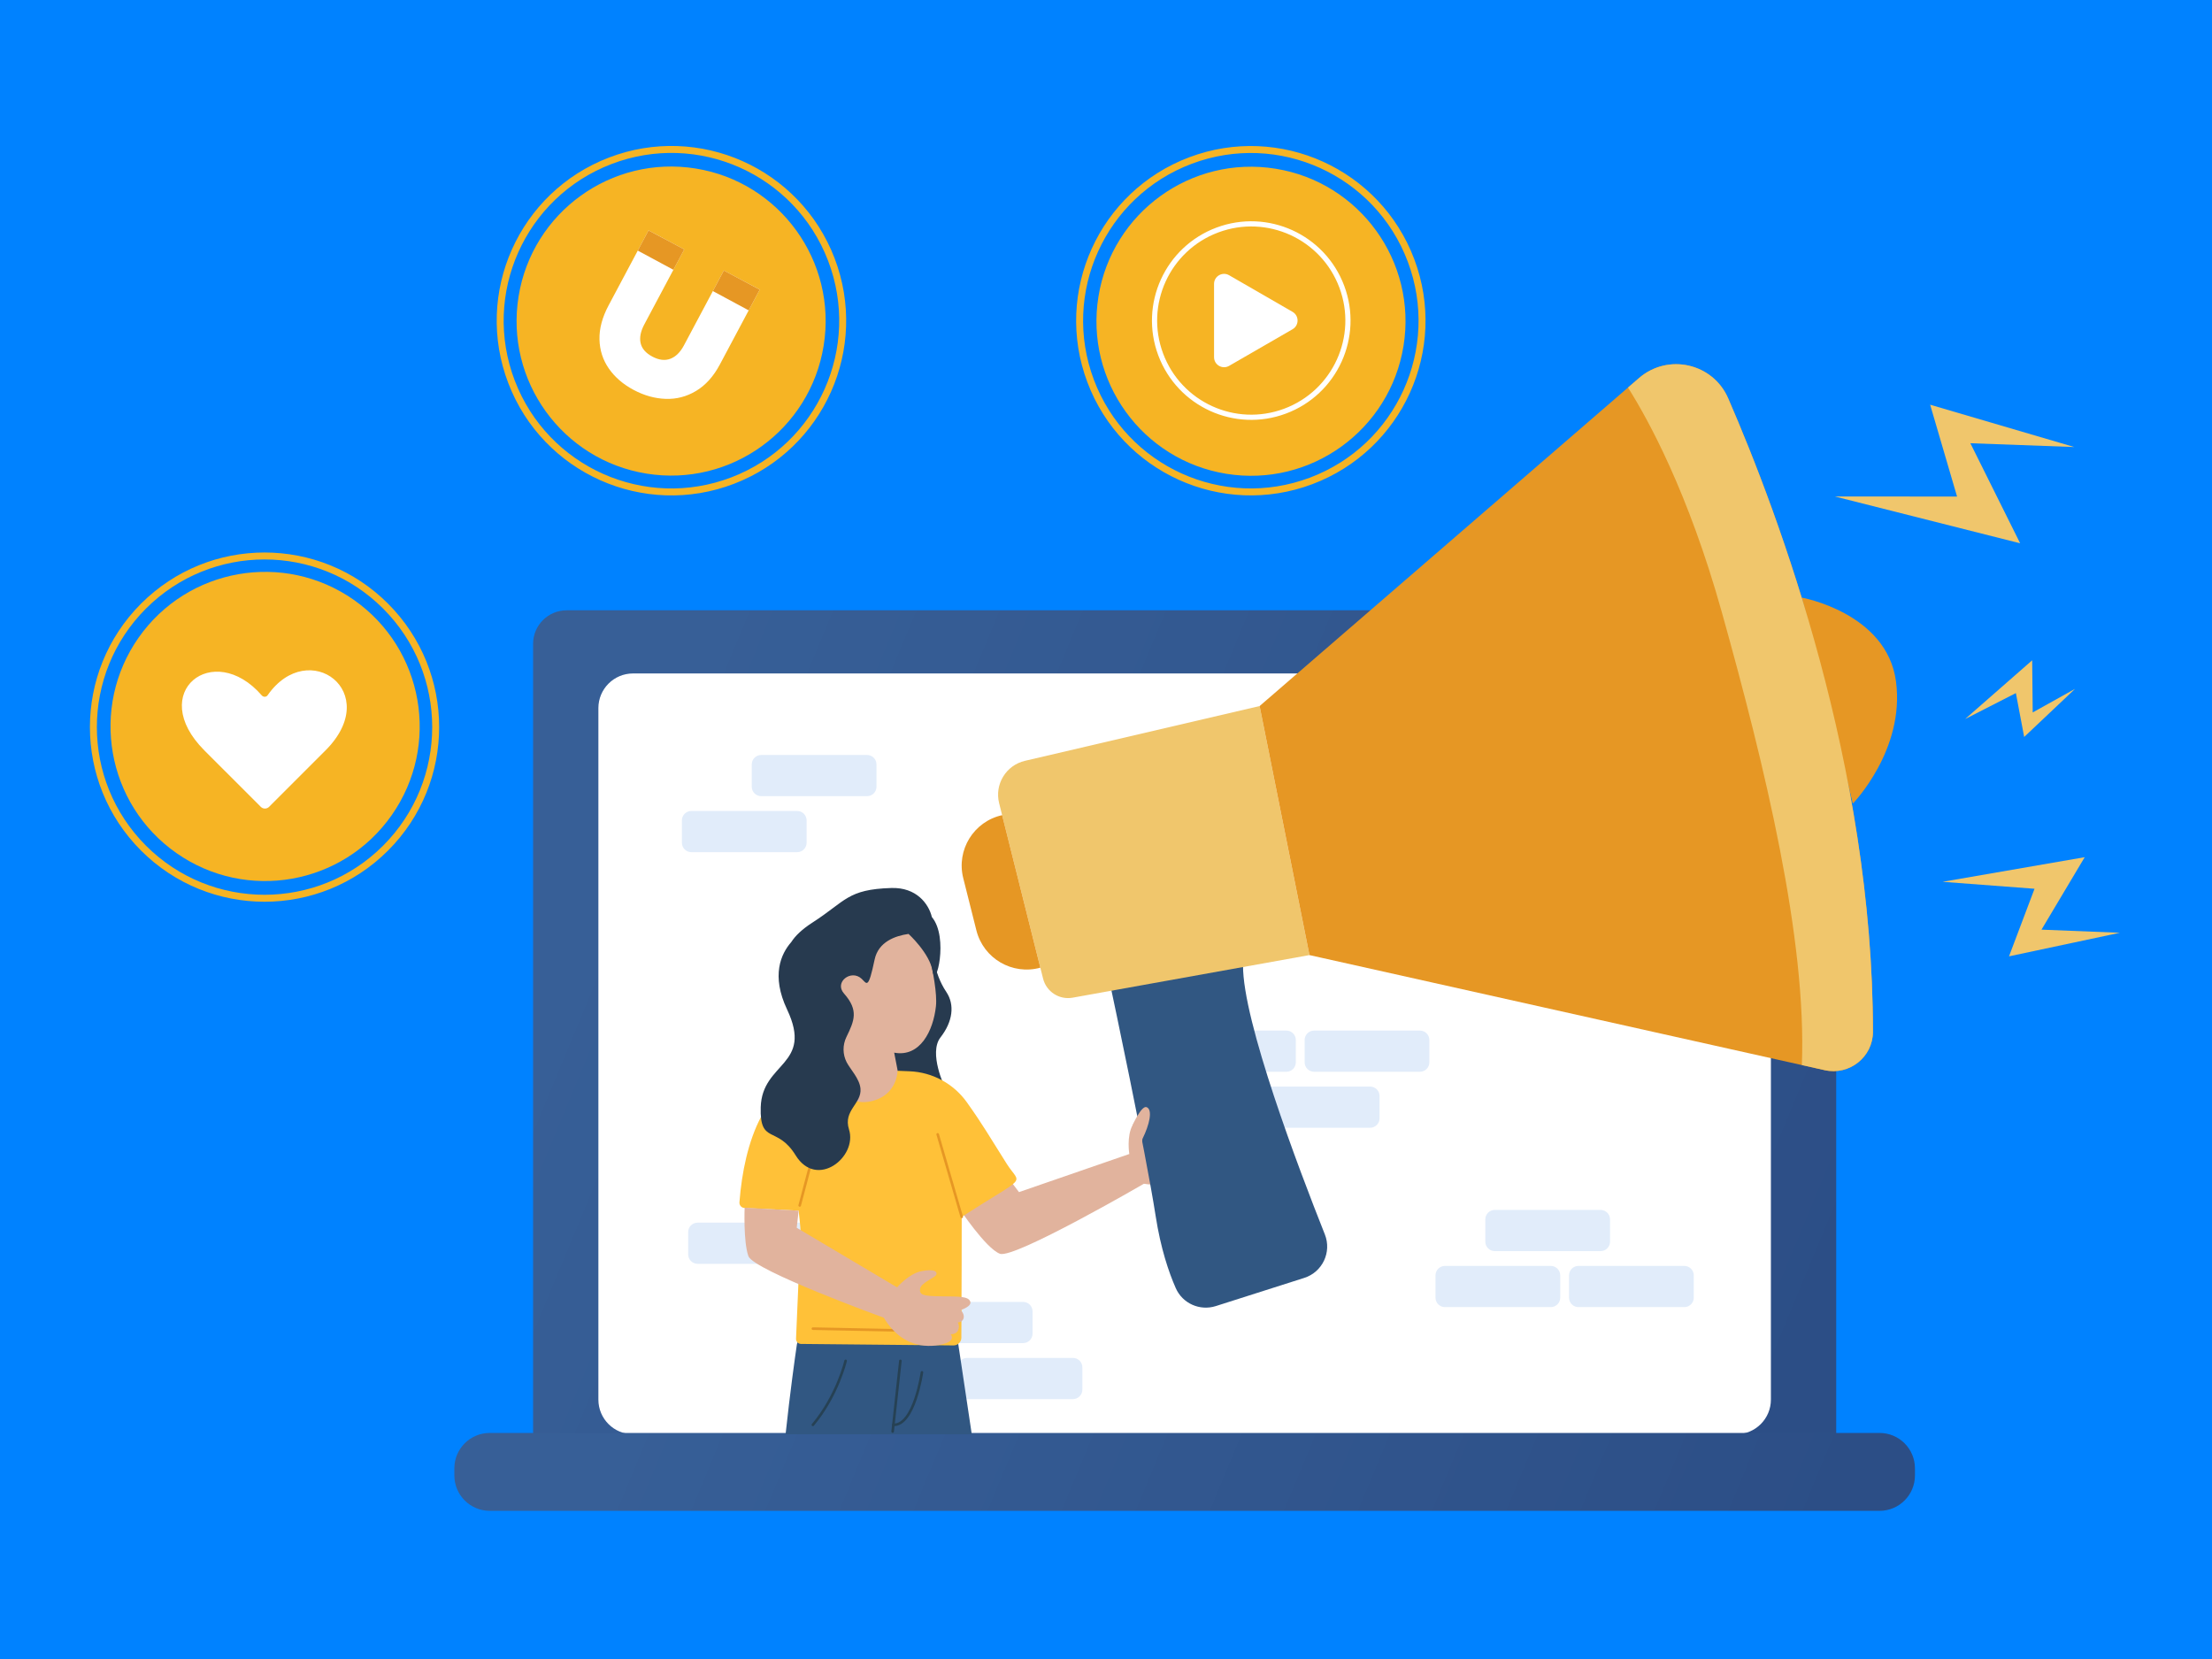 <?xml version="1.0" encoding="UTF-8" standalone="no"?>
<!-- Created with Inkscape (http://www.inkscape.org/) -->

<svg
   width="192"
   height="144"
   viewBox="0 0 50.8 38.1"
   version="1.1"
   id="svg1"
   xmlns="http://www.w3.org/2000/svg"
   xmlns:svg="http://www.w3.org/2000/svg">
  <defs
     id="defs1">
    <linearGradient
       id="Laptop_Part_00000144300804212883101290000007107440420356806079_"
       gradientUnits="userSpaceOnUse"
       x1="146.419"
       y1="260.454"
       x2="379.285"
       y2="357.182">
      <stop
         offset="0"
         style="stop-color:#375F97"
         id="stop2" />
      <stop
         offset="1"
         style="stop-color:#2C4E86"
         id="stop3" />
    </linearGradient>
    <linearGradient
       id="SVGID_1_"
       gradientUnits="userSpaceOnUse"
       x1="157.821"
       y1="347.098"
       x2="365.138"
       y2="433.213">
      <stop
         offset="0"
         style="stop-color:#375F97"
         id="stop4" />
      <stop
         offset="1"
         style="stop-color:#2C4E86"
         id="stop5" />
    </linearGradient>
  </defs>
  <rect
     style="fill:#0082ff;fill-opacity:1;stroke:none;stroke-width:0.17"
     id="rect1"
     width="50.8"
     height="38.1"
     x="0"
     y="0" />
  <g
     id="OBJECTS"
     transform="matrix(0.119,0,0,0.119,-3.102,-12.29)">
    <g
       id="g5">
      <linearGradient
         id="linearGradient7"
         gradientUnits="userSpaceOnUse"
         x1="146.419"
         y1="260.454"
         x2="379.285"
         y2="357.182">
        <stop
           offset="0"
           style="stop-color:#375F97"
           id="stop6" />
        <stop
           offset="1"
           style="stop-color:#2C4E86"
           id="stop7" />
      </linearGradient>
      <path
         id="Laptop_Part_00000147199360238623049650000006119261723002734465_"
         style="fill:url(#Laptop_Part_00000144300804212883101290000007107440420356806079_)"
         d="M 380.433,387.645 H 128.948 V 227.534 c 0,-3.576 2.899,-6.475 6.475,-6.475 h 238.536 c 3.576,0 6.475,2.899 6.475,6.475 v 160.111 z" />
      <path
         id="Laptop_Part_00000020369264558146863430000018127012096512817322_"
         style="fill:#ffffff"
         d="M 361.145,380.071 H 148.236 c -3.693,0 -6.687,-2.994 -6.687,-6.687 V 239.933 c 0,-3.693 2.994,-6.687 6.687,-6.687 h 212.909 c 3.693,0 6.687,2.994 6.687,6.687 v 133.451 c 0,3.693 -2.994,6.687 -6.687,6.687 z" />
      <linearGradient
         id="linearGradient9"
         gradientUnits="userSpaceOnUse"
         x1="157.821"
         y1="347.098"
         x2="365.138"
         y2="433.213">
        <stop
           offset="0"
           style="stop-color:#375F97"
           id="stop8" />
        <stop
           offset="1"
           style="stop-color:#2C4E86"
           id="stop9" />
      </linearGradient>
      <path
         style="fill:url(#SVGID_1_)"
         d="M 388.8,394.851 H 120.582 c -3.772,0 -6.83,-3.058 -6.83,-6.83 v -1.371 c 0,-3.772 3.058,-6.83 6.83,-6.83 H 388.8 c 3.772,0 6.83,3.058 6.83,6.83 v 1.371 c 0,3.772 -3.058,6.83 -6.83,6.83 z"
         id="path5" />
    </g>
    <g
       id="g12">
      <g
         id="g6">
        <circle
           id="Ellipse_00000151527851724350229800000012262176683115576475_"
           transform="matrix(0.574,-0.819,0.819,0.574,-166.58,166.828)"
           style="fill:#f6b424;fill-opacity:1"
           cx="77.154"
           cy="243.62"
           r="29.829" />
        <circle
           id="Ellipse_00000054952000820500233800000000298005439768644784_"
           transform="matrix(0.707,-0.707,0.707,0.707,-149.667,125.911)"
           style="fill:none;stroke:#f6b424;stroke-width:1.343;stroke-miterlimit:10;stroke-dasharray:none;stroke-opacity:1"
           cx="77.154"
           cy="243.62"
           r="33.034" />
        <path
           style="fill:#ffffff"
           d="m 77.992,258.992 c -0.439,0.439 -1.151,0.439 -1.59,0 L 65.514,248.104 c -11.214,-11.214 1.723,-21.4 11.07,-10.622 0.306,0.353 0.864,0.354 1.131,-0.029 7.894,-11.321 22.401,-0.585 11.165,10.651 z"
           id="path6" />
      </g>
      <g
         id="g8">
        <circle
           id="Ellipse_00000088822780912241190730000004935838322784700586_"
           transform="matrix(0.159,-0.987,0.987,0.159,61.972,403.01)"
           style="fill:#f6b424;fill-opacity:1"
           cx="267.469"
           cy="165.14"
           r="29.829" />
        <circle
           id="Ellipse_00000116197297015899443330000004040980321508547760_"
           transform="matrix(0.936,-0.352,0.352,0.936,-41.017,104.749)"
           style="fill:none;stroke:#f6b424;stroke-width:1.343;stroke-miterlimit:10;stroke-dasharray:none;stroke-opacity:1"
           cx="267.469"
           cy="165.14"
           r="33.034" />
        <g
           id="g7">
          <circle
             transform="matrix(0.937,-0.35,0.35,0.937,-40.874,104.022)"
             style="fill:none;stroke:#ffffff;stroke-miterlimit:10"
             cx="267.469"
             cy="165.14"
             id="ellipse6"
             r="18.654" />
          <path
             style="fill:#ffffff"
             d="m 260.364,165.14 v -7.069 c 0,-1.492 1.615,-2.424 2.907,-1.678 l 6.122,3.534 6.122,3.534 c 1.292,0.746 1.292,2.611 0,3.357 l -6.122,3.534 -6.122,3.534 c -1.292,0.746 -2.907,-0.186 -2.907,-1.679 z"
             id="path7" />
        </g>
      </g>
      <g
         id="g11">
        <circle
           id="Ellipse_00000024720948432075174650000015332388793932724406_"
           transform="matrix(0.159,-0.987,0.987,0.159,-32.147,292.553)"
           style="fill:#f6b424;fill-opacity:1;stroke-width:0.999;stroke-dasharray:none"
           cx="155.594"
           cy="165.14"
           r="29.829" />
        <circle
           id="Ellipse_00000004538048199280599130000010356336866531417248_"
           transform="matrix(0.934,-0.358,0.358,0.934,-48.798,66.629)"
           style="fill:none;stroke:#f6b424;stroke-width:1.343;stroke-miterlimit:10;stroke-dasharray:none;stroke-opacity:1"
           cx="155.594"
           cy="165.14"
           r="33.034" />
        <g
           id="g10">
          <g
             id="Magnet_Part_00000053543703476038151670000009077167981763532683_">
            <path
               id="Magnet_Part_00000001640728095688833580000004210589199210783140_"
               style="fill:#ffffff"
               d="m 158.12,151.413 -7.703,14.461 c -0.716,1.343 -0.956,2.547 -0.72,3.61 0.235,1.064 0.989,1.934 2.262,2.613 1.273,0.678 2.431,0.818 3.475,0.421 1.043,-0.397 1.917,-1.255 2.62,-2.575 l 7.703,-14.461 6.93,3.691 -7.703,14.461 c -1.218,2.286 -2.74,3.98 -4.566,5.079 -1.827,1.1 -3.787,1.614 -5.882,1.542 -2.095,-0.072 -4.156,-0.648 -6.183,-1.728 -2.028,-1.08 -3.62,-2.45 -4.777,-4.111 -1.158,-1.661 -1.764,-3.534 -1.817,-5.62 -0.054,-2.086 0.535,-4.284 1.765,-6.594 l 7.703,-14.461 z" />
          </g>
          <g
             id="g9">
            <polygon
               style="fill:#e69724"
               points="156.026,155.345 158.12,151.413 151.226,147.741 149.149,151.639 "
               id="polygon8" />
            <polygon
               style="fill:#e69724"
               points="172.687,159.173 165.758,155.482 163.644,159.45 170.555,163.175 "
               id="polygon9" />
          </g>
        </g>
      </g>
    </g>
    <g
       id="g22">
      <path
         style="fill:#e1ecfa"
         d="m 325.351,355.534 h -20.429 c -1.005,0 -1.82,-0.815 -1.82,-1.82 v -4.307 c 0,-1.005 0.815,-1.82 1.82,-1.82 h 20.429 c 1.005,0 1.82,0.815 1.82,1.82 v 4.307 c 0,1.005 -0.814,1.82 -1.82,1.82 z"
         id="path12" />
      <path
         style="fill:#e1ecfa"
         d="m 351.123,355.534 h -20.429 c -1.005,0 -1.82,-0.815 -1.82,-1.82 v -4.307 c 0,-1.005 0.815,-1.82 1.82,-1.82 h 20.429 c 1.005,0 1.82,0.815 1.82,1.82 v 4.307 c 0,1.005 -0.815,1.82 -1.82,1.82 z"
         id="path13" />
      <path
         style="fill:#e1ecfa"
         d="m 334.964,344.728 h -20.429 c -1.005,0 -1.82,-0.815 -1.82,-1.82 V 338.6 c 0,-1.005 0.815,-1.82 1.82,-1.82 h 20.429 c 1.005,0 1.82,0.815 1.82,1.82 v 4.307 c 0,1.006 -0.815,1.821 -1.82,1.821 z"
         id="path14" />
      <path
         style="fill:#e1ecfa"
         d="m 279.669,302.167 h 20.429 c 1.005,0 1.82,0.815 1.82,1.82 v 4.307 c 0,1.005 -0.815,1.82 -1.82,1.82 h -20.429 c -1.005,0 -1.82,-0.815 -1.82,-1.82 v -4.307 c 0,-1.005 0.815,-1.82 1.82,-1.82 z"
         id="path15" />
      <path
         style="fill:#e1ecfa"
         d="m 253.898,302.167 h 20.429 c 1.005,0 1.82,0.815 1.82,1.82 v 4.307 c 0,1.005 -0.815,1.82 -1.82,1.82 h -20.429 c -1.005,0 -1.82,-0.815 -1.82,-1.82 v -4.307 c 0,-1.005 0.815,-1.82 1.82,-1.82 z"
         id="path16" />
      <path
         style="fill:#e1ecfa"
         d="m 270.056,312.973 h 20.429 c 1.005,0 1.82,0.815 1.82,1.82 v 4.307 c 0,1.005 -0.815,1.82 -1.82,1.82 h -20.429 c -1.005,0 -1.82,-0.815 -1.82,-1.82 v -4.307 c 0,-1.005 0.815,-1.82 1.82,-1.82 z"
         id="path17" />
      <path
         style="fill:#e1ecfa"
         d="m 172.968,248.981 h 20.429 c 1.005,0 1.82,0.815 1.82,1.82 v 4.307 c 0,1.005 -0.815,1.82 -1.82,1.82 h -20.429 c -1.005,0 -1.82,-0.815 -1.82,-1.82 v -4.307 c 0,-1.005 0.815,-1.82 1.82,-1.82 z"
         id="path18" />
      <path
         style="fill:#e1ecfa"
         d="m 159.485,259.787 h 20.429 c 1.005,0 1.82,0.815 1.82,1.82 v 4.307 c 0,1.005 -0.815,1.82 -1.82,1.82 h -20.429 c -1.005,0 -1.82,-0.815 -1.82,-1.82 v -4.307 c 0,-1.005 0.815,-1.82 1.82,-1.82 z"
         id="path19" />
      <path
         style="fill:#e1ecfa"
         d="m 223.518,354.533 h -20.429 c -1.005,0 -1.82,0.815 -1.82,1.82 v 4.307 c 0,1.005 0.815,1.82 1.82,1.82 h 20.429 c 1.005,0 1.82,-0.815 1.82,-1.82 v -4.307 c 0,-1.005 -0.815,-1.82 -1.82,-1.82 z"
         id="path20" />
      <path
         style="fill:#e1ecfa"
         d="m 233.131,365.339 h -20.429 c -1.005,0 -1.82,0.815 -1.82,1.82 v 4.307 c 0,1.005 0.815,1.82 1.82,1.82 h 20.429 c 1.005,0 1.82,-0.815 1.82,-1.82 v -4.307 c 0,-1.005 -0.815,-1.82 -1.82,-1.82 z"
         id="path21" />
      <path
         style="fill:#e1ecfa"
         d="m 181.126,339.234 h -20.429 c -1.005,0 -1.82,0.815 -1.82,1.82 v 4.307 c 0,1.005 0.815,1.82 1.82,1.82 h 20.429 c 1.005,0 1.82,-0.815 1.82,-1.82 v -4.307 c 0,-1.005 -0.815,-1.82 -1.82,-1.82 z"
         id="path22" />
    </g>
    <g
       id="g32">
      <path
         style="fill:#315782"
         d="m 181.24,361.495 c -0.707,0.046 -1.284,0.57 -1.387,1.271 -0.377,2.565 -1.291,9.053 -2.178,17.305 h 35.932 l -2.861,-19.102 c -0.116,-0.771 -0.803,-1.326 -1.581,-1.275 z"
         id="path23" />
      <line
         style="fill:none;stroke:#264154;stroke-width:0.5;stroke-linecap:round;stroke-miterlimit:10"
         x1="198.339"
         y1="379.545"
         x2="199.83"
         y2="365.906"
         id="line23" />
      <path
         style="fill:none;stroke:#264154;stroke-width:0.5;stroke-linecap:round;stroke-miterlimit:10"
         d="m 203.989,368.129 c 0,0 -1.461,10.27 -5.509,10.127"
         id="path24" />
      <path
         style="fill:none;stroke:#264154;stroke-width:0.5;stroke-linecap:round;stroke-miterlimit:10"
         d="m 189.259,365.906 c 0,0 -1.543,6.649 -6.313,12.352"
         id="path25" />
      <path
         style="fill:#273a4f;fill-opacity:1"
         d="m 206.142,286.578 c 0,0 -0.071,4.22 2.56,8.146 1.649,2.461 1.241,5.721 -1.126,8.752 -2.367,3.031 0.851,9.673 0.851,9.673 l -11.732,1.584 -3.853,-18.081 z"
         id="path26" />
      <path
         style="fill:#e1b39d"
         d="m 218.326,327.541 4.395,5.799 21.29,-7.354 c 0,0 -0.562,-3.43 0.645,-5.592 1.207,-2.163 2.036,-2.336 2.365,-1.787 0.329,0.549 -0.733,3.287 0.071,4.175 0.804,0.888 1.446,0.478 3.762,-2.207 2.316,-2.685 3.356,-3.93 4.348,-3.607 0.992,0.322 0.077,2.479 0.077,2.479 0,0 1.019,-0.122 1.542,0.548 0.522,0.67 -0.072,1.445 -0.072,1.445 0,0 0.64,-0.008 1.143,0.828 0.503,0.836 -0.302,1.674 -0.302,1.674 0,0 1.407,-0.054 0.754,1.749 -0.654,1.803 -3.648,7.32 -11.515,6.036 0,0 -25.045,14.539 -27.788,13.511 -2.743,-1.028 -7.905,-8.835 -7.905,-8.835 z"
         id="path27" />
      <path
         style="fill:#ffc138;fill-opacity:1"
         d="m 180.578,341.059 c 0.023,-0.531 -0.38,-4.136 -0.38,-4.136 l -10.455,-0.518 c -0.572,-0.028 -1.016,-0.521 -0.973,-1.092 0.891,-11.672 5.024,-23.939 15.565,-25.011 7.739,-0.787 11.201,-0.524 17.269,-0.28 4.417,0.177 8.505,2.398 11.068,6 3.147,4.422 4.191,6.343 7.676,11.845 2.733,4.314 4.297,1.896 -8.68,10.25 l -0.014,9.306 v 0 l -0.056,14.015 c -0.003,0.832 -0.683,1.502 -1.515,1.494 l -29.478,-0.291 c -0.529,-0.032 -0.935,-0.482 -0.913,-1.012 z"
         id="path28" />
      <path
         style="fill:#e1b39d"
         d="m 198.634,306.426 0.653,3.371 c 0,0 0.087,4.897 -5.208,6.029 -5.296,1.132 -6.825,-4.594 -6.825,-4.594 l 0.61,-5.475 -1.073,-5.73 -3.717,-8.384 20.376,-11.56 c 0,0 3.753,12.618 3.244,17.374 -0.51,4.756 -3.064,9.908 -8.06,8.969 z"
         id="path29" />
      <line
         style="fill:none;stroke:#e69724;stroke-width:0.5;stroke-linecap:round;stroke-miterlimit:10"
         x1="207.03"
         y1="322.197"
         x2="211.669"
         y2="338.117"
         id="line29" />
      <line
         style="fill:none;stroke:#e69724;stroke-width:0.5;stroke-linecap:round;stroke-miterlimit:10"
         x1="180.399"
         y1="335.913"
         x2="183.936"
         y2="322.54"
         id="line30" />
      <line
         style="fill:none;stroke:#e69724;stroke-width:0.5;stroke-linecap:round;stroke-miterlimit:10"
         x1="207.824"
         y1="360.189"
         x2="182.946"
         y2="359.69"
         id="line31" />
      <path
         style="fill:#e1b39d"
         d="m 180.198,336.923 -0.371,3.301 19.368,11.5 c 0,0 2.255,-2.645 4.685,-3.121 2.43,-0.476 3.099,0.045 2.892,0.651 -0.207,0.606 -2.982,1.564 -3.141,2.752 -0.159,1.187 0.57,1.413 4.115,1.445 3.546,0.033 5.168,0.022 5.562,0.988 0.395,0.965 -1.842,1.66 -1.842,1.66 0,0 0.752,0.699 0.578,1.531 -0.174,0.831 -1.149,0.878 -1.149,0.878 0,0 0.42,0.483 0.107,1.408 -0.313,0.925 -1.473,0.852 -1.473,0.852 0,0 0.951,1.039 -0.848,1.705 -1.798,0.666 -7.944,1.944 -12.047,-4.889 0,0 -25.151,-9.132 -26.138,-11.89 -0.987,-2.758 -0.724,-9.339 -0.724,-9.339 z"
         id="path31" />
      <path
         style="fill:#273a4f;fill-opacity:1"
         d="m 205.908,280.257 c -0.624,-2.579 -2.99,-5.754 -7.823,-5.607 -8.516,0.26 -8.781,2.527 -15.209,6.661 -2.009,1.292 -3.32,2.552 -4.104,3.775 -2,2.281 -3.906,6.454 -0.809,13.006 5.133,10.859 -4.824,10.096 -5.084,18.858 -0.217,7.294 3.143,3.464 6.734,9.285 4.072,6.602 11.989,0.345 10.303,-4.988 -1.168,-3.694 2.488,-4.961 2.214,-7.89 -0.179,-1.918 -1.969,-3.728 -2.663,-5.069 -0.793,-1.531 -0.801,-3.337 -0.049,-4.888 1.516,-3.123 2.416,-5.133 -0.478,-8.397 -1.935,-2.183 1.4,-4.735 3.422,-2.822 1.029,0.974 1.268,2.107 2.497,-3.72 0.725,-3.439 3.987,-4.582 6.545,-4.947 v 0 c 0,0 4.131,3.751 4.669,7.285 0.532,3.509 3.162,-6.573 -0.165,-10.542 z"
         id="path32" />
    </g>
    <g
       id="g40">
      <g
         id="g33">
        <polygon
           id="Magnet_Part_00000021802185009701815120000015304625543575233722_"
           style="fill:#f0c66c"
           points="435.181,283.289 413.783,287.84 418.708,274.798 400.957,273.455 428.391,268.705 420.052,282.69 " />
        <polygon
           id="Magnet_Part_00000091708149084731381410000016429484357787624577_"
           style="fill:#f0c66c"
           points="426.533,236.215 416.709,245.504 415.109,237.037 405.312,242.043 418.256,230.706 418.358,240.769 " />
        <polygon
           id="Magnet_Part"
           style="fill:#f0c66c"
           points="426.371,189.547 398.564,181.382 403.757,199.105 380.174,199.092 415.933,208.128 406.326,188.816 " />
      </g>
      <g
         id="g39">
        <path
           style="fill:#315782"
           d="m 240.538,294.309 c 0,0 6.523,30.592 8.566,43.702 0.967,6.204 2.51,10.767 3.869,13.855 1.305,2.966 4.647,4.453 7.735,3.469 l 17.064,-5.438 c 3.508,-1.118 5.337,-4.973 3.976,-8.394 -5.065,-12.734 -15.877,-41.2 -15.792,-51.954 z"
           id="path33" />
        <path
           style="fill:#f0c66c"
           d="m 218.887,258.278 8.481,33.853 c 0.636,2.539 3.13,4.151 5.706,3.687 l 45.704,-8.221 -9.619,-48.061 -45.285,10.57 c -3.652,0.854 -5.898,4.533 -4.987,8.172 z"
           id="path34" />
        <path
           style="fill:#e69724"
           d="m 269.159,239.537 73.214,-63.297 c 5.592,-4.834 14.264,-2.877 17.21,3.902 9.86,22.687 27.931,71.225 27.942,122.259 0.001,4.868 -4.556,8.468 -9.306,7.407 l -99.44,-22.211 z"
           id="path35" />
        <path
           style="fill:#e69724"
           d="m 219.467,260.592 v 0 c -5.479,1.213 -8.874,6.711 -7.505,12.153 l 2.538,10.089 c 1.367,5.435 6.938,8.682 12.341,7.193 v 0 z"
           id="path36" />
        <path
           style="fill:#e69724"
           d="m 373.773,218.606 c 0,0 16.422,2.928 18.197,16.166 1.775,13.238 -8.338,23.597 -8.338,23.597 0,0 -7.61,-32.159 -9.859,-39.763 z"
           id="path37" />
        <path
           style="fill:#f0c66c"
           d="m 387.525,302.401 c -0.011,-51.034 -18.082,-99.573 -27.942,-122.259 -2.946,-6.779 -11.618,-8.737 -17.21,-3.902 l -2.121,1.833 c 3.887,6.146 11.639,20.221 18.107,43.35 8.348,29.847 16.407,63.162 15.446,87.399 l 4.413,0.986 c 4.751,1.062 9.308,-2.539 9.307,-7.407 z"
           id="path38" />
        <path
           style="fill:#e1b39d"
           d="m 244.656,320.394 c 0,0 1.713,-3.859 2.702,-3.447 1.23,0.512 0.505,3.452 -0.759,6.01 -0.197,0.399 -0.029,0.98 -0.111,1.093 -0.072,0.1 -0.404,-0.669 -0.482,-0.571 -1.995,2.507 -1.35,-3.085 -1.35,-3.085 z"
           id="path39" />
      </g>
    </g>
  </g>
</svg>
